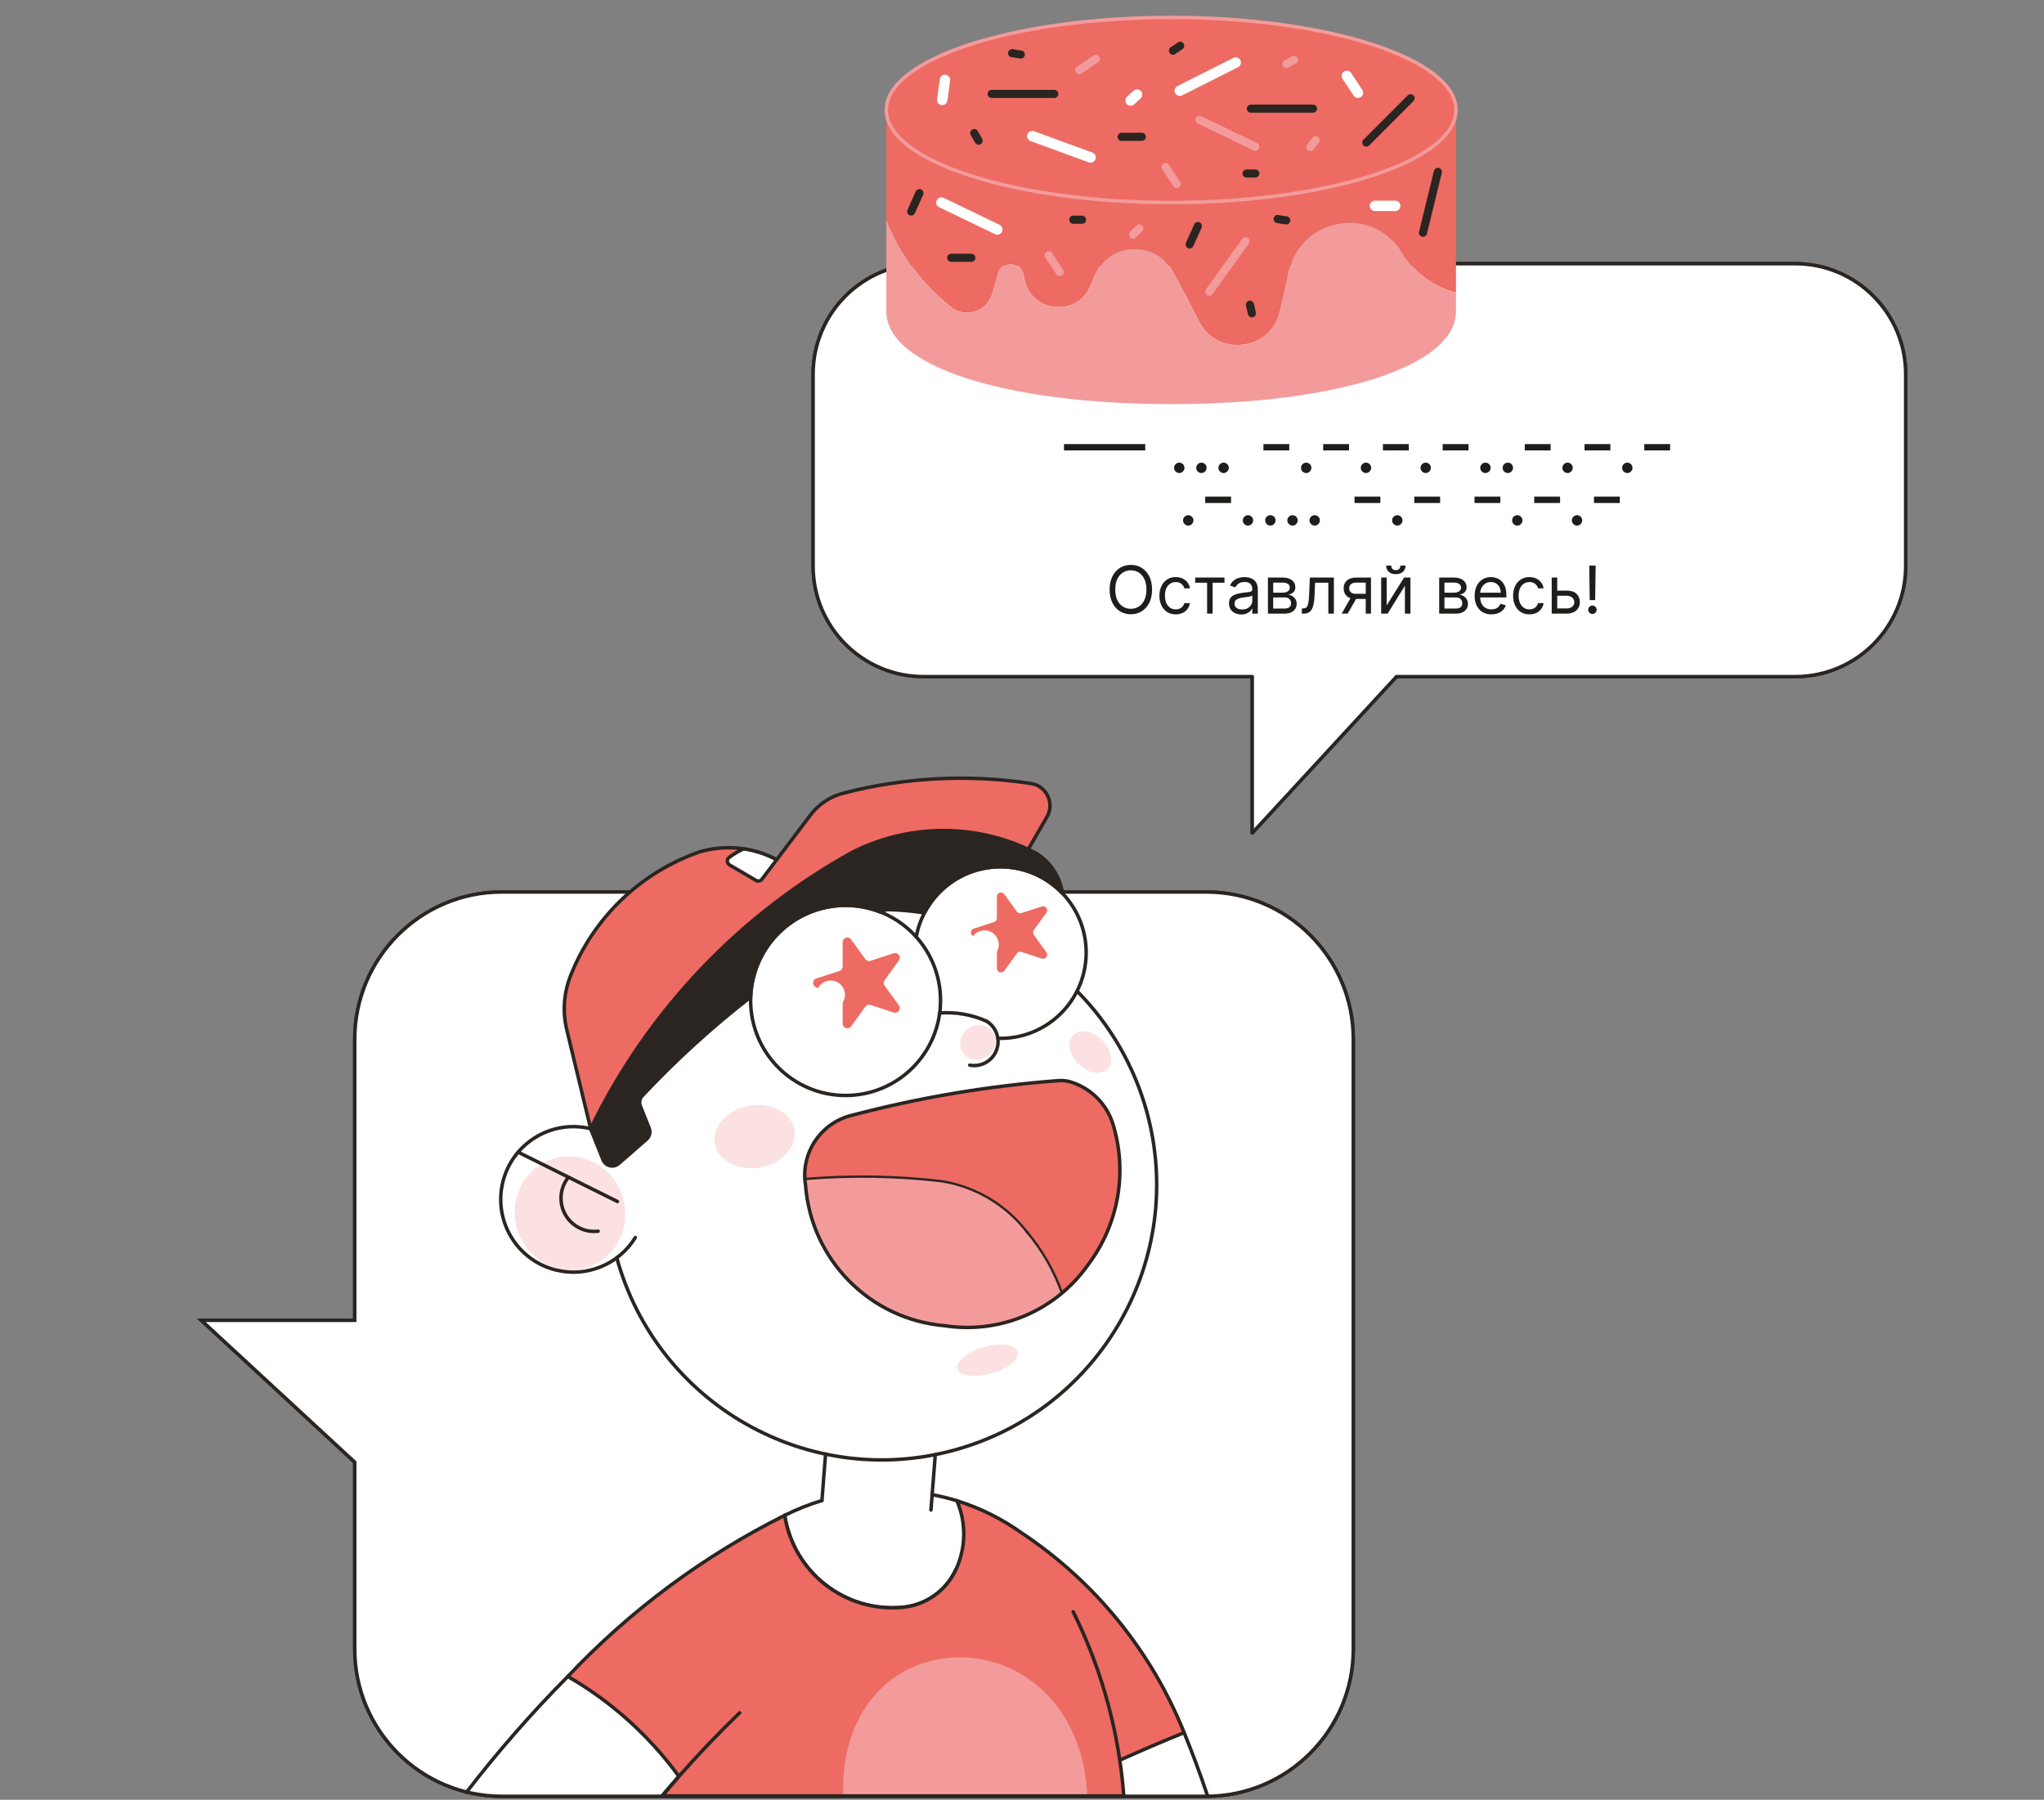 <svg width="352" height="310" viewBox="0 0 352 310" fill="none" xmlns="http://www.w3.org/2000/svg">
<rect x="0" y="0" width="352" height="310" fill="#808080" stroke="none"/>
<path d="M61.091 227.416V179.018C61.091 165.005 72.437 153.642 86.434 153.642H207.709C221.705 153.642 233.053 165.003 233.053 179.018V284.027C233.053 298.041 221.707 309.403 207.709 309.403H86.434C72.439 309.403 61.091 298.043 61.091 284.027V251.849L34.668 227.416H61.091Z" stroke="#2B2522" stroke-width="0.599" stroke-miterlimit="10"/>
<path d="M61.091 227.416V179.018C61.091 165.005 72.437 153.642 86.434 153.642H207.709C221.705 153.642 233.053 165.003 233.053 179.018V284.027C233.053 298.041 221.707 309.403 207.709 309.403H86.434C72.439 309.403 61.091 298.043 61.091 284.027V251.849L34.668 227.416H61.091Z" fill="white" stroke="#2B2522" stroke-width="0.599" stroke-miterlimit="10"/>
<g opacity="0.3">
<path d="M100.689 218.443C105.756 217.084 108.729 211.737 107.328 206.5C105.928 201.263 100.684 198.119 95.617 199.478C90.549 200.836 87.577 206.183 88.977 211.42C90.378 216.657 95.621 219.802 100.689 218.443Z" fill="#F39B9B"/>
</g>
<path d="M182.419 186.05C170.408 186.95 158.505 188.946 146.858 192.012C141.435 193.296 137.927 198.561 138.828 204.066C139.796 216.943 149.968 227.205 162.821 228.273C172.387 229.744 181.956 225.657 187.515 217.727C192.758 210.78 194.328 201.728 191.733 193.419C190.623 190.008 187.928 187.346 184.507 186.287C183.832 186.078 183.124 185.999 182.421 186.05H182.419Z" fill="#ED6B62"/>
<path d="M176.927 212.417C173.25 207.633 167.831 204.435 161.81 203.498C154.083 202.616 146.289 202.473 138.539 203.072C138.561 203.442 138.601 203.817 138.662 204.192C139.632 217.07 149.801 227.333 162.655 228.401C169.977 229.525 177.304 227.393 182.828 222.774C182.867 222.742 182.904 222.71 182.942 222.677C181.489 218.86 179.396 215.315 176.755 212.191" fill="#F39B9B"/>
<path d="M106.215 216.652C113.161 241.886 139.221 256.707 164.424 249.752C189.626 242.797 204.428 216.704 197.482 191.468C195.325 183.632 191.191 176.483 185.48 170.708" stroke="#2B2522" stroke-width="0.599" stroke-linecap="round" stroke-linejoin="round"/>
<path d="M101.714 194.417C94.998 192.778 88.226 196.9 86.589 203.624C84.953 210.349 89.069 217.129 95.785 218.768C101.062 220.056 106.567 217.788 109.412 213.154" stroke="#2B2522" stroke-width="0.599" stroke-linecap="round" stroke-linejoin="round"/>
<path d="M187.043 164.529C186.793 172.686 179.985 179.096 171.839 178.846C171.671 177.64 170.974 176.546 169.895 175.892C167.362 174.761 164.59 174.279 161.826 174.483C160.768 182.5 153.915 188.688 145.618 188.688C136.588 188.688 129.266 181.357 129.266 172.315C129.266 163.274 136.588 155.944 145.618 155.944C150.446 155.944 154.785 158.039 157.781 161.372C159.112 154.204 165.467 149.08 172.744 149.303C180.892 149.555 187.294 156.37 187.043 164.529Z" fill="white"/>
<path d="M182.892 222.727C181.513 218.864 179.457 215.281 176.816 212.146" stroke="#2B2522" stroke-width="0.399" stroke-linecap="round" stroke-linejoin="round"/>
<path d="M145.618 188.691C154.649 188.691 161.97 181.36 161.97 172.317C161.97 163.275 154.649 155.944 145.618 155.944C136.587 155.944 129.266 163.275 129.266 172.317C129.266 181.36 136.587 188.691 145.618 188.691Z" stroke="#2B2522" stroke-width="0.599" stroke-linecap="round" stroke-linejoin="round"/>
<path d="M169.897 175.891C167.363 174.763 164.592 174.278 161.828 174.483" stroke="#2B2522" stroke-width="0.599" stroke-linecap="round" stroke-linejoin="round"/>
<path d="M167.004 183.471C169.24 183.889 171.391 182.414 171.808 180.174C172.122 178.486 171.361 176.781 169.894 175.891" stroke="#2B2522" stroke-width="0.599" stroke-linecap="round" stroke-linejoin="round"/>
<path d="M135.133 261.016C136.655 270.841 145.554 277.781 155.442 276.853" stroke="#2B2522" stroke-width="0.599" stroke-linecap="round" stroke-linejoin="round"/>
<path d="M171.839 178.845C179.987 179.095 186.793 172.687 187.043 164.528C187.292 156.37 180.893 149.555 172.744 149.305C165.467 149.081 159.112 154.206 157.781 161.374" stroke="#2B2522" stroke-width="0.599" stroke-linecap="round" stroke-linejoin="round"/>
<path d="M106.335 206.959L89.231 198.458" stroke="#2B2522" stroke-width="0.599" stroke-linecap="round" stroke-linejoin="round"/>
<path d="M97.901 202.766C95.903 205.212 96.263 208.817 98.703 210.817C99.905 211.803 101.458 212.255 103.002 212.07" stroke="#2B2522" stroke-width="0.599" stroke-linecap="round" stroke-linejoin="round"/>
<path d="M161.068 250.549L160.32 260.088" stroke="#2B2522" stroke-width="0.599" stroke-linecap="round" stroke-linejoin="round"/>
<path d="M142.172 250.453L141.547 258.459" stroke="#2B2522" stroke-width="0.599" stroke-linecap="round" stroke-linejoin="round"/>
<path d="M155.441 276.852C159.398 276.482 162.867 274.051 164.568 270.455" stroke="#2B2522" stroke-width="0.599" stroke-linecap="round" stroke-linejoin="round"/>
<path d="M97.783 288.763C91.551 295.05 85.717 301.719 80.312 308.732" stroke="#2B2522" stroke-width="0.599" stroke-linecap="round" stroke-linejoin="round"/>
<path d="M149.922 165.502C149.591 165.609 149.229 165.491 149.025 165.209L146.567 161.819C146.307 161.46 145.806 161.38 145.447 161.641C145.238 161.791 145.116 162.033 145.116 162.291V166.479C145.116 166.828 144.892 167.136 144.561 167.244L140.582 168.538C140.161 168.675 139.931 169.128 140.066 169.55C140.146 169.795 140.337 169.987 140.582 170.066L144.561 171.361C144.892 171.468 145.116 171.776 145.116 172.125V176.313C145.116 176.757 145.475 177.116 145.918 177.116C146.174 177.116 146.417 176.993 146.567 176.785L149.025 173.395C149.229 173.113 149.591 172.997 149.922 173.102L153.9 174.397C154.322 174.534 154.773 174.302 154.911 173.88C154.991 173.634 154.948 173.367 154.797 173.158L152.339 169.769C152.135 169.487 152.135 169.106 152.339 168.824L154.797 165.435C155.057 165.075 154.978 164.573 154.619 164.313C154.41 164.162 154.143 164.119 153.898 164.199L149.92 165.493L149.922 165.502Z" fill="#ED6B62"/>
<path d="M175.905 157.276C175.614 157.371 175.296 157.268 175.115 157.02L172.952 154.038C172.722 153.721 172.281 153.653 171.967 153.881C171.784 154.014 171.677 154.225 171.677 154.454V158.138C171.677 158.444 171.479 158.715 171.189 158.81L167.688 159.949C167.318 160.069 167.113 160.468 167.234 160.84C167.303 161.055 167.473 161.223 167.688 161.294L171.189 162.433C171.479 162.528 171.677 162.799 171.677 163.105V166.789C171.677 167.179 171.993 167.496 172.382 167.496C172.608 167.496 172.821 167.388 172.954 167.205L175.118 164.223C175.298 163.975 175.616 163.872 175.907 163.967L179.408 165.106C179.778 165.226 180.178 165.024 180.298 164.651C180.367 164.436 180.33 164.201 180.197 164.018L178.034 161.036C177.853 160.788 177.853 160.452 178.034 160.205L180.197 157.223C180.427 156.906 180.356 156.465 180.04 156.236C179.857 156.103 179.623 156.066 179.408 156.135L175.907 157.274L175.905 157.276Z" fill="#ED6B62"/>
<g opacity="0.3">
<path d="M130.867 201.104C134.651 200.454 137.31 197.546 136.807 194.609C136.304 191.672 132.829 189.817 129.046 190.467C125.262 191.116 122.603 194.024 123.106 196.961C123.609 199.899 127.084 201.753 130.867 201.104Z" fill="#F39B9B"/>
</g>
<g opacity="0.3">
<path d="M170.259 181.756C171.568 180.636 171.787 178.741 170.748 177.523C169.709 176.305 167.806 176.225 166.496 177.345C165.187 178.465 164.967 180.36 166.006 181.578C167.045 182.796 168.949 182.876 170.259 181.756Z" fill="#F39B9B"/>
</g>
<g opacity="0.3">
<path d="M190.695 184.165C191.831 183.037 191.445 180.802 189.832 179.173C188.219 177.544 185.99 177.137 184.854 178.265C183.718 179.393 184.104 181.628 185.717 183.257C187.33 184.886 189.559 185.292 190.695 184.165Z" fill="#F39B9B"/>
</g>
<g opacity="0.3">
<path d="M170.729 236.566C173.591 235.748 175.621 234.07 175.265 232.817C174.908 231.565 172.298 231.213 169.436 232.031C166.574 232.849 164.543 234.527 164.9 235.779C165.257 237.032 167.867 237.384 170.729 236.566Z" fill="#F39B9B"/>
</g>
<path d="M143.059 173.695C144.356 173.695 145.408 172.642 145.408 171.343C145.408 170.045 144.356 168.992 143.059 168.992C141.762 168.992 140.711 170.045 140.711 171.343C140.711 172.642 141.762 173.695 143.059 173.695Z" fill="white" stroke="white" stroke-width="0.2" stroke-miterlimit="10"/>
<path d="M169.548 165.057C170.844 165.057 171.896 164.004 171.896 162.705C171.896 161.407 170.844 160.354 169.548 160.354C168.251 160.354 167.199 161.407 167.199 162.705C167.199 164.004 168.251 165.057 169.548 165.057Z" fill="white" stroke="white" stroke-width="0.2" stroke-miterlimit="10"/>
<path d="M135.135 261.016C136.658 270.841 145.557 277.781 155.444 276.853C159.401 276.482 162.87 274.051 164.571 270.455C166.356 266.685 166.436 262.329 164.79 258.494C168.782 259.741 172.552 261.616 175.954 264.047C188.538 272.417 198.291 284.411 203.923 298.445C200.198 299.953 196.506 301.533 192.841 303.183C193.145 305.226 193.375 307.28 193.53 309.341H114.024C114.974 308.208 115.938 307.086 116.914 305.975C111.809 298.96 105.291 293.097 97.781 288.762C108.512 277.395 121.155 268.003 135.133 261.013L135.135 261.016Z" fill="#ED6B62" stroke="#2B2522" stroke-width="0.599" stroke-linecap="round" stroke-linejoin="round"/>
<path d="M127.381 295.017C123.781 298.492 120.323 302.11 117.016 305.865" stroke="#2B2522" stroke-width="0.599" stroke-linecap="round" stroke-linejoin="round"/>
<path d="M187.238 309.014C186.539 295.323 177.466 285.599 165.264 285.459C153.063 285.599 144.783 295.323 145.211 309.014H187.238Z" fill="#F39B9B"/>
<path d="M240.492 116.544L215.651 143.479V116.544H159.057C148.548 116.544 140.027 108.013 140.027 97.49V64.474C140.027 53.951 148.548 45.42 159.057 45.42H309.15C319.66 45.42 328.18 53.951 328.18 64.474V97.49C328.18 108.013 319.66 116.544 309.15 116.544H240.494H240.492Z" stroke="#2B2522" stroke-width="0.599" stroke-linecap="round" stroke-linejoin="round"/>
<path d="M240.492 116.544L215.651 143.479V116.544H159.057C148.548 116.544 140.027 108.013 140.027 97.49V64.474C140.027 53.951 148.548 45.42 159.057 45.42H309.15C319.66 45.42 328.18 53.951 328.18 64.474V97.49C328.18 108.013 319.66 116.544 309.15 116.544H240.494H240.492Z" fill="white" stroke="#2B2522" stroke-width="0.599" stroke-linecap="round" stroke-linejoin="round"/>
<path d="M182.313 186.13C170.303 187.03 158.4 189.026 146.753 192.092C141.329 193.376 137.822 198.64 138.723 204.146C139.691 217.023 149.862 227.285 162.716 228.353C172.281 229.824 181.851 225.737 187.41 217.806C192.653 210.86 194.223 201.808 191.627 193.498C190.517 190.088 187.823 187.426 184.401 186.367C183.726 186.158 183.019 186.078 182.315 186.13H182.313Z" stroke="#2B2522" stroke-width="0.599" stroke-linecap="round" stroke-linejoin="round"/>
<path d="M176.986 212.372C173.373 207.587 168.048 204.39 162.132 203.453C154.322 202.544 146.438 202.417 138.602 203.078" stroke="#2B2522" stroke-width="0.399" stroke-linecap="round" stroke-linejoin="round"/>
<path d="M129.276 171.736C122.622 176.906 116.384 182.589 110.616 188.732C110.167 189.21 110.035 189.907 110.278 190.517L111.799 194.332C112.066 195 111.881 195.764 111.339 196.236L106.528 200.428C106.384 200.553 106.221 200.652 106.044 200.723C105.178 201.07 104.195 200.648 103.849 199.78L101.711 194.418C111.457 174.288 127.179 157.665 146.723 146.827C156.738 141.733 168.595 141.806 178.546 147.023C180.952 148.561 182.571 151.069 182.982 153.897C177.365 147.982 168.023 147.745 162.116 153.369C160.938 154.491 159.953 155.8 159.2 157.243C157.142 156.918 155.067 156.73 152.985 156.681C152.693 156.674 152.404 156.743 152.149 156.881C151.998 156.961 151.847 157.042 151.697 157.124C143.314 153.759 133.796 157.835 130.435 166.228C129.732 167.985 129.338 169.85 129.272 171.741L129.276 171.736Z" fill="#2B2522" stroke="#2B2522" stroke-width="0.599" stroke-linecap="round" stroke-linejoin="round"/>
<path d="M133.748 148.085C129.69 145.925 124.95 145.434 120.535 146.713C110.344 150.231 102.2 158.041 98.249 168.086C97.086 171.043 96.862 174.285 97.606 177.375L101.716 194.416C111.462 174.285 127.184 157.662 146.728 146.825C156.227 141.993 167.416 141.797 177.08 146.293L180.299 140.701C181.364 138.854 180.729 136.489 178.884 135.426C178.469 135.187 178.011 135.025 177.536 134.954C166.749 133.316 155.743 133.886 145.184 136.634C142.943 137.217 140.965 138.539 139.567 140.389L133.748 148.089V148.085Z" fill="#ED6B62" stroke="#2B2522" stroke-width="0.599" stroke-linecap="round" stroke-linejoin="round"/>
<path d="M128.082 146.213C127.186 146.605 126.341 147.104 125.562 147.696C125.222 147.955 125.158 148.439 125.416 148.78C125.476 148.859 125.553 148.928 125.639 148.978L130.199 151.652C130.536 151.85 130.968 151.764 131.205 151.452L133.751 148.084C131.981 147.143 130.067 146.51 128.085 146.213H128.082Z" fill="white" stroke="#2B2522" stroke-width="0.599" stroke-linecap="round" stroke-linejoin="round"/>
<path d="M192.819 303.058C191.492 294.212 188.791 285.627 184.812 277.617" stroke="#2B2522" stroke-width="0.599" stroke-linecap="round" stroke-linejoin="round"/>
<path d="M116.914 305.978C115.937 307.089 114.974 308.208 114.023 309.343" stroke="#2B2522" stroke-width="0.599" stroke-linecap="round" stroke-linejoin="round"/>
<path d="M164.788 258.494C163.388 258.068 161.964 257.717 160.523 257.446" stroke="#2B2522" stroke-width="0.599" stroke-linecap="round" stroke-linejoin="round"/>
<path d="M141.546 258.46C139.339 259.125 137.193 259.98 135.133 261.016" stroke="#2B2522" stroke-width="0.599" stroke-linecap="round" stroke-linejoin="round"/>
<path d="M207.954 309.328C206.733 305.656 205.386 302.028 203.922 298.447" stroke="#2B2522" stroke-width="0.599" stroke-linecap="round" stroke-linejoin="round"/>
<path d="M176.245 47.215C176.025 46.177 175.219 45.49 174.163 45.441C173.107 45.391 172.236 45.996 171.918 47.006C171.55 48.173 171.208 49.347 170.892 50.529C170.494 52.019 169.436 53.139 167.974 53.625C166.512 54.11 164.996 53.843 163.787 52.887C158.779 48.925 154.974 43.791 152.637 37.844C152.637 31.466 152.637 25.09 152.637 18.713C152.637 28.051 172.955 34.653 201.687 34.653C230.42 34.653 250.738 28.051 250.738 18.713V50.413C246.699 49.325 243.366 46.795 241.23 43.197C241.022 42.848 240.787 42.517 240.525 42.205C237.77 38.923 233.682 37.648 229.553 38.781C225.424 39.913 222.556 43.096 221.855 47.325C221.396 49.467 220.908 51.603 220.386 53.733C219.616 56.881 217.184 59.019 213.966 59.381C210.749 59.743 207.906 58.194 206.457 55.296C205.012 52.402 203.496 49.543 201.913 46.722C200.5 44.203 197.98 42.794 195.096 42.913C192.212 43.031 189.817 44.642 188.614 47.271C188.339 47.872 188.081 48.481 187.84 49.095C186.84 51.647 184.518 53.098 181.789 52.872C179.06 52.646 177.006 50.835 176.436 48.154" fill="#ED6B62"/>
<path d="M201.687 34.886C228.777 34.886 250.738 27.75 250.738 18.946C250.738 10.142 228.777 3.005 201.687 3.005C174.597 3.005 152.637 10.142 152.637 18.946C152.637 27.75 174.597 34.886 201.687 34.886Z" fill="#ED6B62" stroke="#F39B9B" stroke-width="0.599" stroke-miterlimit="10"/>
<path d="M163.787 52.887C158.779 48.925 154.974 43.792 152.637 37.844C152.637 43.12 152.637 48.395 152.637 53.671C152.637 63.009 172.955 69.611 201.687 69.611C230.42 69.611 250.738 63.009 250.738 53.671V50.413C246.699 49.326 243.366 46.795 241.23 43.197C241.022 42.849 240.787 42.517 240.525 42.205C237.77 38.923 233.682 37.648 229.553 38.781C225.424 39.914 222.556 43.096 221.855 47.325C221.396 49.468 220.908 51.604 220.386 53.733C219.616 56.881 217.184 59.02 213.966 59.381C210.749 59.743 207.906 58.195 206.457 55.297C205.012 52.403 203.496 49.543 201.913 46.722C200.5 44.203 197.98 42.795 195.096 42.913C192.212 43.032 189.817 44.642 188.614 47.271C188.339 47.872 188.081 48.481 187.84 49.095C186.84 51.647 184.518 53.098 181.789 52.872C179.06 52.646 177.006 50.835 176.436 48.154C176.37 47.842 176.305 47.53 176.238 47.218C176.019 46.18 175.213 45.493 174.157 45.443C173.101 45.394 172.23 45.999 171.912 47.009C171.544 48.176 171.202 49.349 170.886 50.531C170.488 52.021 169.43 53.141 167.968 53.628C166.505 54.112 164.989 53.845 163.781 52.889L163.787 52.887Z" fill="#F39B9B"/>
<path d="M170.773 16.178H181.554" stroke="#2B2522" stroke-width="1.398" stroke-linecap="round" stroke-linejoin="round"/>
<path d="M235.293 24.557L242.916 16.924" stroke="#2B2522" stroke-width="1.398" stroke-linecap="round" stroke-linejoin="round"/>
<path d="M245.055 40.093L247.616 29.607" stroke="#2B2522" stroke-width="1.398" stroke-linecap="round" stroke-linejoin="round"/>
<path d="M203.172 15.626L212.802 10.777" stroke="white" stroke-width="1.797" stroke-linecap="round" stroke-linejoin="round"/>
<path d="M215.422 18.713H226.108" stroke="#2B2522" stroke-width="1.398" stroke-linecap="round" stroke-linejoin="round"/>
<path d="M206.555 20.636L216.18 25.282" stroke="#F39B9B" stroke-width="1.398" stroke-linecap="round" stroke-linejoin="round"/>
<path d="M162.121 34.886L171.747 39.53" stroke="white" stroke-width="1.797" stroke-linecap="round" stroke-linejoin="round"/>
<path d="M214.482 41.554L208.25 50.245" stroke="#F39B9B" stroke-width="1.398" stroke-linecap="round" stroke-linejoin="round"/>
<path d="M177.766 23.446L187.802 27.119" stroke="white" stroke-width="1.797" stroke-linecap="round" stroke-linejoin="round"/>
<path d="M193.164 23.569H196.633" stroke="#2B2522" stroke-width="1.398" stroke-linecap="round" stroke-linejoin="round"/>
<path d="M236.793 35.457H240.26" stroke="white" stroke-width="1.797" stroke-linecap="round" stroke-linejoin="round"/>
<path d="M163.809 44.403H167.277" stroke="#2B2522" stroke-width="1.398" stroke-linecap="round" stroke-linejoin="round"/>
<path d="M231.941 13.078L233.855 15.974" stroke="white" stroke-width="1.797" stroke-linecap="round" stroke-linejoin="round"/>
<path d="M200.73 28.775L202.644 31.671" stroke="#F39B9B" stroke-width="1.398" stroke-linecap="round" stroke-linejoin="round"/>
<path d="M206.29 38.937L204.871 42.104" stroke="#2B2522" stroke-width="1.398" stroke-linecap="round" stroke-linejoin="round"/>
<path d="M158.337 33.267L156.918 36.435" stroke="#2B2522" stroke-width="1.398" stroke-linecap="round" stroke-linejoin="round"/>
<path d="M180.594 43.973L182.508 46.869" stroke="#F39B9B" stroke-width="1.398" stroke-linecap="round" stroke-linejoin="round"/>
<path d="M162.734 13.776L162.258 17.214" stroke="white" stroke-width="1.797" stroke-linecap="round" stroke-linejoin="round"/>
<path d="M185.844 12.088L188.712 10.135" stroke="#F39B9B" stroke-width="1.398" stroke-linecap="round" stroke-linejoin="round"/>
<path d="M214.668 29.884H216.18" stroke="#2B2522" stroke-width="1.398" stroke-linecap="round" stroke-linejoin="round"/>
<path d="M195.121 40.433L196.19 39.363" stroke="#F39B9B" stroke-width="1.398" stroke-linecap="round" stroke-linejoin="round"/>
<path d="M215.258 52.483L215.59 53.96" stroke="#2B2522" stroke-width="1.398" stroke-linecap="round" stroke-linejoin="round"/>
<path d="M184.832 37.845H186.344" stroke="#2B2522" stroke-width="1.398" stroke-linecap="round" stroke-linejoin="round"/>
<path d="M225.645 25.315L226.569 24.12" stroke="#F39B9B" stroke-width="1.398" stroke-linecap="round" stroke-linejoin="round"/>
<path d="M194.707 17.317L195.815 16.29" stroke="white" stroke-width="1.797" stroke-linecap="round" stroke-linejoin="round"/>
<path d="M174.293 9.161L175.788 9.396" stroke="#2B2522" stroke-width="1.398" stroke-linecap="round" stroke-linejoin="round"/>
<path d="M220.02 37.726L221.512 37.961" stroke="#2B2522" stroke-width="1.398" stroke-linecap="round" stroke-linejoin="round"/>
<path d="M201.992 8.733L203.242 7.883" stroke="#2B2522" stroke-width="1.398" stroke-linecap="round" stroke-linejoin="round"/>
<path d="M221.535 11.032L222.858 10.303" stroke="#F39B9B" stroke-width="1.398" stroke-linecap="round" stroke-linejoin="round"/>
<path d="M167.773 22.914L168.529 24.223" stroke="#2B2522" stroke-width="1.398" stroke-linecap="round" stroke-linejoin="round"/>
<path d="M197.222 76.489V77.582H183.23V76.489H197.222ZM203.085 81.478C202.84 81.478 202.63 81.39 202.454 81.214C202.278 81.039 202.191 80.829 202.191 80.583C202.191 80.338 202.278 80.128 202.454 79.952C202.63 79.777 202.84 79.689 203.085 79.689C203.33 79.689 203.541 79.777 203.716 79.952C203.892 80.128 203.979 80.338 203.979 80.583C203.979 80.746 203.938 80.895 203.855 81.031C203.776 81.166 203.668 81.276 203.532 81.358C203.4 81.438 203.251 81.478 203.085 81.478ZM206.901 81.478C206.656 81.478 206.445 81.39 206.27 81.214C206.094 81.039 206.007 80.829 206.007 80.583C206.007 80.338 206.094 80.128 206.27 79.952C206.445 79.777 206.656 79.689 206.901 79.689C207.146 79.689 207.356 79.777 207.532 79.952C207.708 80.128 207.795 80.338 207.795 80.583C207.795 80.746 207.754 80.895 207.671 81.031C207.592 81.166 207.484 81.276 207.348 81.358C207.216 81.438 207.067 81.478 206.901 81.478ZM210.717 81.478C210.472 81.478 210.261 81.39 210.086 81.214C209.91 81.039 209.822 80.829 209.822 80.583C209.822 80.338 209.91 80.128 210.086 79.952C210.261 79.777 210.472 79.689 210.717 79.689C210.962 79.689 211.172 79.777 211.348 79.952C211.523 80.128 211.611 80.338 211.611 80.583C211.611 80.746 211.57 80.895 211.487 81.031C211.407 81.166 211.3 81.276 211.164 81.358C211.032 81.438 210.882 81.478 210.717 81.478ZM222.029 76.489V77.582H217.577V76.489H222.029ZM224.947 81.478C224.702 81.478 224.492 81.39 224.316 81.214C224.14 81.039 224.053 80.829 224.053 80.583C224.053 80.338 224.14 80.128 224.316 79.952C224.492 79.777 224.702 79.689 224.947 79.689C225.192 79.689 225.402 79.777 225.578 79.952C225.754 80.128 225.841 80.338 225.841 80.583C225.841 80.746 225.8 80.895 225.717 81.031C225.638 81.166 225.53 81.276 225.394 81.358C225.262 81.438 225.113 81.478 224.947 81.478ZM232.318 76.489V77.582H227.866V76.489H232.318ZM235.236 81.478C234.991 81.478 234.78 81.39 234.605 81.214C234.429 81.039 234.341 80.829 234.341 80.583C234.341 80.338 234.429 80.128 234.605 79.952C234.78 79.777 234.991 79.689 235.236 79.689C235.481 79.689 235.691 79.777 235.867 79.952C236.042 80.128 236.13 80.338 236.13 80.583C236.13 80.746 236.089 80.895 236.006 81.031C235.926 81.166 235.819 81.276 235.683 81.358C235.55 81.438 235.401 81.478 235.236 81.478ZM242.607 76.489V77.582H238.155V76.489H242.607ZM245.524 81.478C245.279 81.478 245.069 81.39 244.893 81.214C244.718 81.039 244.63 80.829 244.63 80.583C244.63 80.338 244.718 80.128 244.893 79.952C245.069 79.777 245.279 79.689 245.524 79.689C245.77 79.689 245.98 79.777 246.155 79.952C246.331 80.128 246.419 80.338 246.419 80.583C246.419 80.746 246.377 80.895 246.295 81.031C246.215 81.166 246.107 81.276 245.972 81.358C245.839 81.438 245.69 81.478 245.524 81.478ZM252.895 76.489V77.582H248.444V76.489H252.895ZM255.813 81.478C255.568 81.478 255.358 81.39 255.182 81.214C255.007 81.039 254.919 80.829 254.919 80.583C254.919 80.338 255.007 80.128 255.182 79.952C255.358 79.777 255.568 79.689 255.813 79.689C256.058 79.689 256.269 79.777 256.444 79.952C256.62 80.128 256.708 80.338 256.708 80.583C256.708 80.746 256.666 80.895 256.583 81.031C256.504 81.166 256.396 81.276 256.26 81.358C256.128 81.438 255.979 81.478 255.813 81.478ZM259.666 81.478C259.421 81.478 259.211 81.39 259.035 81.214C258.86 81.039 258.772 80.829 258.772 80.583C258.772 80.338 258.86 80.128 259.035 79.952C259.211 79.777 259.421 79.689 259.666 79.689C259.912 79.689 260.122 79.777 260.297 79.952C260.473 80.128 260.561 80.338 260.561 80.583C260.561 80.746 260.519 80.895 260.437 81.031C260.357 81.166 260.249 81.276 260.114 81.358C259.981 81.438 259.832 81.478 259.666 81.478ZM267.037 76.489V77.582H262.585V76.489H267.037ZM269.955 81.478C269.71 81.478 269.5 81.39 269.324 81.214C269.149 81.039 269.061 80.829 269.061 80.583C269.061 80.338 269.149 80.128 269.324 79.952C269.5 79.777 269.71 79.689 269.955 79.689C270.2 79.689 270.411 79.777 270.586 79.952C270.762 80.128 270.85 80.338 270.85 80.583C270.85 80.746 270.808 80.895 270.725 81.031C270.646 81.166 270.538 81.276 270.402 81.358C270.27 81.438 270.121 81.478 269.955 81.478ZM277.326 76.489V77.582H272.874V76.489H277.326ZM280.244 81.478C279.999 81.478 279.788 81.39 279.613 81.214C279.437 81.039 279.35 80.829 279.35 80.583C279.35 80.338 279.437 80.128 279.613 79.952C279.788 79.777 279.999 79.689 280.244 79.689C280.489 79.689 280.699 79.777 280.875 79.952C281.05 80.128 281.138 80.338 281.138 80.583C281.138 80.746 281.097 80.895 281.014 81.031C280.935 81.166 280.827 81.276 280.691 81.358C280.559 81.438 280.41 81.478 280.244 81.478ZM287.615 76.489V77.582H283.163V76.489H287.615Z" fill="#1D1D1B"/>
<path d="M204.631 90.53C204.386 90.53 204.175 90.442 204 90.267C203.824 90.091 203.737 89.881 203.737 89.636C203.737 89.391 203.824 89.18 204 89.005C204.175 88.829 204.386 88.741 204.631 88.741C204.876 88.741 205.086 88.829 205.262 89.005C205.438 89.18 205.525 89.391 205.525 89.636C205.525 89.798 205.484 89.947 205.401 90.083C205.322 90.219 205.214 90.328 205.078 90.411C204.946 90.49 204.797 90.53 204.631 90.53ZM212.002 85.541V86.635H207.55V85.541H212.002ZM214.92 90.53C214.675 90.53 214.464 90.442 214.289 90.267C214.113 90.091 214.025 89.881 214.025 89.636C214.025 89.391 214.113 89.18 214.289 89.005C214.464 88.829 214.675 88.741 214.92 88.741C215.165 88.741 215.375 88.829 215.551 89.005C215.726 89.18 215.814 89.391 215.814 89.636C215.814 89.798 215.773 89.947 215.69 90.083C215.61 90.219 215.503 90.328 215.367 90.411C215.234 90.49 215.085 90.53 214.92 90.53ZM218.773 90.53C218.528 90.53 218.317 90.442 218.142 90.267C217.966 90.091 217.879 89.881 217.879 89.636C217.879 89.391 217.966 89.18 218.142 89.005C218.317 88.829 218.528 88.741 218.773 88.741C219.018 88.741 219.228 88.829 219.404 89.005C219.579 89.18 219.667 89.391 219.667 89.636C219.667 89.798 219.626 89.947 219.543 90.083C219.464 90.219 219.356 90.328 219.22 90.411C219.088 90.49 218.938 90.53 218.773 90.53ZM222.589 90.53C222.344 90.53 222.133 90.442 221.958 90.267C221.782 90.091 221.694 89.881 221.694 89.636C221.694 89.391 221.782 89.18 221.958 89.005C222.133 88.829 222.344 88.741 222.589 88.741C222.834 88.741 223.044 88.829 223.22 89.005C223.395 89.18 223.483 89.391 223.483 89.636C223.483 89.798 223.442 89.947 223.359 90.083C223.279 90.219 223.172 90.328 223.036 90.411C222.903 90.49 222.754 90.53 222.589 90.53ZM226.405 90.53C226.16 90.53 225.949 90.442 225.774 90.267C225.598 90.091 225.51 89.881 225.51 89.636C225.51 89.391 225.598 89.18 225.774 89.005C225.949 88.829 226.16 88.741 226.405 88.741C226.65 88.741 226.86 88.829 227.036 89.005C227.211 89.18 227.299 89.391 227.299 89.636C227.299 89.798 227.258 89.947 227.175 90.083C227.095 90.219 226.988 90.328 226.852 90.411C226.719 90.49 226.57 90.53 226.405 90.53ZM237.717 85.541V86.635H233.265V85.541H237.717ZM240.635 90.53C240.39 90.53 240.179 90.442 240.004 90.267C239.828 90.091 239.74 89.881 239.74 89.636C239.74 89.391 239.828 89.18 240.004 89.005C240.179 88.829 240.39 88.741 240.635 88.741C240.88 88.741 241.09 88.829 241.266 89.005C241.441 89.18 241.529 89.391 241.529 89.636C241.529 89.798 241.488 89.947 241.405 90.083C241.325 90.219 241.218 90.328 241.082 90.411C240.949 90.49 240.8 90.53 240.635 90.53ZM248.006 85.541V86.635H243.554V85.541H248.006ZM258.376 85.541V86.635H253.925V85.541H258.376ZM261.294 90.53C261.049 90.53 260.839 90.442 260.663 90.267C260.488 90.091 260.4 89.881 260.4 89.636C260.4 89.391 260.488 89.18 260.663 89.005C260.839 88.829 261.049 88.741 261.294 88.741C261.539 88.741 261.75 88.829 261.925 89.005C262.101 89.18 262.189 89.391 262.189 89.636C262.189 89.798 262.147 89.947 262.064 90.083C261.985 90.219 261.877 90.328 261.741 90.411C261.609 90.49 261.46 90.53 261.294 90.53ZM268.665 85.541V86.635H264.213V85.541H268.665ZM271.583 90.53C271.338 90.53 271.128 90.442 270.952 90.267C270.776 90.091 270.689 89.881 270.689 89.636C270.689 89.391 270.776 89.18 270.952 89.005C271.128 88.829 271.338 88.741 271.583 88.741C271.828 88.741 272.038 88.829 272.214 89.005C272.39 89.18 272.477 89.391 272.477 89.636C272.477 89.798 272.436 89.947 272.353 90.083C272.274 90.219 272.166 90.328 272.03 90.411C271.898 90.49 271.749 90.53 271.583 90.53ZM278.954 85.541V86.635H274.502V85.541H278.954Z" fill="#1D1D1B"/>
<path d="M198.398 101.551C198.398 102.424 198.24 103.179 197.925 103.815C197.61 104.451 197.177 104.941 196.627 105.286C196.078 105.631 195.45 105.804 194.744 105.804C194.038 105.804 193.41 105.631 192.86 105.286C192.31 104.941 191.878 104.451 191.562 103.815C191.247 103.179 191.089 102.424 191.089 101.551C191.089 100.678 191.247 99.923 191.562 99.287C191.878 98.651 192.31 98.161 192.86 97.816C193.41 97.471 194.038 97.298 194.744 97.298C195.45 97.298 196.078 97.471 196.627 97.816C197.177 98.161 197.61 98.651 197.925 99.287C198.24 99.923 198.398 100.678 198.398 101.551ZM197.428 101.551C197.428 100.834 197.308 100.229 197.068 99.736C196.831 99.243 196.509 98.87 196.102 98.616C195.698 98.363 195.245 98.236 194.744 98.236C194.242 98.236 193.788 98.363 193.381 98.616C192.977 98.87 192.655 99.243 192.415 99.736C192.178 100.229 192.059 100.834 192.059 101.551C192.059 102.268 192.178 102.873 192.415 103.366C192.655 103.859 192.977 104.232 193.381 104.486C193.788 104.739 194.242 104.866 194.744 104.866C195.245 104.866 195.698 104.739 196.102 104.486C196.509 104.232 196.831 103.859 197.068 103.366C197.308 102.873 197.428 102.268 197.428 101.551ZM202.477 105.82C201.895 105.82 201.393 105.682 200.973 105.407C200.553 105.133 200.229 104.754 200.003 104.272C199.776 103.789 199.663 103.238 199.663 102.618C199.663 101.988 199.779 101.431 200.011 100.949C200.245 100.464 200.571 100.085 200.989 99.813C201.41 99.538 201.9 99.4 202.461 99.4C202.897 99.4 203.291 99.481 203.641 99.643C203.991 99.805 204.278 100.031 204.502 100.322C204.726 100.613 204.864 100.953 204.918 101.341H203.964C203.892 101.058 203.73 100.807 203.479 100.589C203.231 100.368 202.897 100.257 202.477 100.257C202.105 100.257 201.779 100.354 201.498 100.548C201.221 100.74 201.004 101.011 200.848 101.361C200.694 101.709 200.617 102.117 200.617 102.586C200.617 103.066 200.693 103.483 200.844 103.839C200.997 104.195 201.213 104.471 201.49 104.668C201.771 104.864 202.099 104.963 202.477 104.963C202.725 104.963 202.95 104.92 203.152 104.833C203.354 104.747 203.525 104.623 203.665 104.462C203.805 104.3 203.905 104.106 203.964 103.879H204.918C204.864 104.246 204.731 104.576 204.518 104.87C204.308 105.161 204.029 105.393 203.681 105.565C203.336 105.735 202.935 105.82 202.477 105.82ZM205.824 100.371V99.481H210.869V100.371H208.831V105.69H207.877V100.371H205.824ZM213.765 105.836C213.372 105.836 213.015 105.762 212.694 105.614C212.373 105.463 212.119 105.246 211.93 104.963C211.741 104.677 211.647 104.332 211.647 103.928C211.647 103.572 211.717 103.284 211.857 103.063C211.997 102.839 212.185 102.664 212.419 102.537C212.654 102.411 212.912 102.316 213.195 102.254C213.481 102.19 213.768 102.139 214.056 102.101C214.434 102.052 214.739 102.016 214.974 101.992C215.211 101.965 215.383 101.92 215.491 101.858C215.602 101.796 215.657 101.688 215.657 101.535V101.502C215.657 101.104 215.548 100.794 215.33 100.573C215.114 100.352 214.787 100.241 214.347 100.241C213.892 100.241 213.535 100.341 213.276 100.54C213.017 100.74 212.835 100.953 212.73 101.179L211.825 100.856C211.987 100.478 212.202 100.185 212.472 99.975C212.744 99.762 213.04 99.613 213.361 99.53C213.684 99.444 214.002 99.4 214.315 99.4C214.514 99.4 214.743 99.425 215.002 99.473C215.264 99.519 215.516 99.615 215.758 99.76C216.003 99.906 216.207 100.125 216.368 100.419C216.53 100.713 216.611 101.106 216.611 101.6V105.69H215.657V104.85H215.609C215.544 104.984 215.436 105.129 215.285 105.282C215.134 105.436 214.933 105.566 214.683 105.674C214.432 105.782 214.126 105.836 213.765 105.836ZM213.911 104.979C214.288 104.979 214.606 104.905 214.865 104.757C215.126 104.608 215.323 104.417 215.455 104.183C215.59 103.948 215.657 103.702 215.657 103.443V102.57C215.617 102.618 215.528 102.663 215.39 102.703C215.255 102.741 215.099 102.775 214.921 102.804C214.746 102.831 214.575 102.855 214.408 102.877C214.244 102.896 214.11 102.912 214.008 102.925C213.76 102.958 213.528 103.01 213.312 103.083C213.1 103.153 212.927 103.26 212.795 103.402C212.666 103.543 212.601 103.734 212.601 103.976C212.601 104.308 212.724 104.559 212.969 104.728C213.217 104.895 213.531 104.979 213.911 104.979ZM218.352 105.69V99.481H220.891C221.559 99.481 222.09 99.632 222.484 99.934C222.877 100.236 223.074 100.635 223.074 101.131C223.074 101.508 222.962 101.8 222.738 102.008C222.515 102.213 222.228 102.351 221.877 102.424C222.106 102.457 222.329 102.537 222.544 102.667C222.763 102.796 222.943 102.974 223.086 103.2C223.229 103.424 223.3 103.699 223.3 104.025C223.3 104.343 223.219 104.627 223.058 104.878C222.896 105.129 222.664 105.327 222.362 105.472C222.061 105.618 221.699 105.69 221.279 105.69H218.352ZM219.258 104.817H221.279C221.608 104.817 221.865 104.739 222.051 104.583C222.237 104.427 222.33 104.214 222.33 103.944C222.33 103.623 222.237 103.371 222.051 103.188C221.865 103.002 221.608 102.909 221.279 102.909H219.258V104.817ZM219.258 102.085H220.891C221.147 102.085 221.367 102.05 221.55 101.979C221.733 101.907 221.873 101.804 221.97 101.672C222.07 101.538 222.12 101.379 222.12 101.195C222.12 100.934 222.011 100.729 221.792 100.581C221.574 100.43 221.274 100.354 220.891 100.354H219.258V102.085ZM224.195 105.69V104.801H224.421C224.607 104.801 224.762 104.765 224.886 104.692C225.01 104.616 225.11 104.486 225.185 104.3C225.263 104.111 225.322 103.85 225.363 103.516C225.406 103.179 225.437 102.75 225.456 102.23L225.569 99.481H229.708V105.69H228.754V100.371H226.474L226.377 102.586C226.356 103.095 226.31 103.544 226.24 103.932C226.173 104.317 226.069 104.641 225.929 104.902C225.791 105.164 225.608 105.36 225.379 105.492C225.15 105.624 224.863 105.69 224.518 105.69H224.195ZM235.194 105.69V100.354H233.545C233.173 100.354 232.88 100.441 232.667 100.613C232.455 100.786 232.348 101.023 232.348 101.325C232.348 101.621 232.444 101.854 232.635 102.024C232.829 102.194 233.095 102.279 233.431 102.279H235.437V103.168H233.431C233.011 103.168 232.649 103.094 232.344 102.946C232.04 102.797 231.805 102.586 231.641 102.311C231.476 102.033 231.394 101.705 231.394 101.325C231.394 100.942 231.48 100.613 231.653 100.338C231.825 100.063 232.072 99.852 232.393 99.704C232.716 99.555 233.1 99.481 233.545 99.481H236.099V105.69H235.194ZM231.055 105.69L232.817 102.602H233.852L232.089 105.69H231.055ZM238.805 104.284L241.796 99.481H242.896V105.69H241.942V100.888L238.967 105.69H237.851V99.481H238.805V104.284ZM241.166 97.412H242.055C242.055 97.848 241.904 98.205 241.602 98.483C241.3 98.76 240.891 98.899 240.373 98.899C239.864 98.899 239.458 98.76 239.157 98.483C238.857 98.205 238.708 97.848 238.708 97.412H239.597C239.597 97.622 239.655 97.806 239.771 97.965C239.89 98.124 240.09 98.204 240.373 98.204C240.656 98.204 240.858 98.124 240.98 97.965C241.104 97.806 241.166 97.622 241.166 97.412ZM247.845 105.69V99.481H250.383C251.052 99.481 251.583 99.632 251.976 99.934C252.369 100.236 252.566 100.635 252.566 101.131C252.566 101.508 252.454 101.8 252.231 102.008C252.007 102.213 251.72 102.351 251.37 102.424C251.599 102.457 251.821 102.537 252.037 102.667C252.255 102.796 252.436 102.974 252.578 103.2C252.721 103.424 252.793 103.699 252.793 104.025C252.793 104.343 252.712 104.627 252.55 104.878C252.388 105.129 252.157 105.327 251.855 105.472C251.553 105.618 251.192 105.69 250.771 105.69H247.845ZM248.75 104.817H250.771C251.1 104.817 251.358 104.739 251.543 104.583C251.729 104.427 251.822 104.214 251.822 103.944C251.822 103.623 251.729 103.371 251.543 103.188C251.358 103.002 251.1 102.909 250.771 102.909H248.75V104.817ZM248.75 102.085H250.383C250.639 102.085 250.859 102.05 251.042 101.979C251.225 101.907 251.366 101.804 251.463 101.672C251.562 101.538 251.612 101.379 251.612 101.195C251.612 100.934 251.503 100.729 251.285 100.581C251.066 100.43 250.766 100.354 250.383 100.354H248.75V102.085ZM256.84 105.82C256.242 105.82 255.726 105.688 255.292 105.424C254.861 105.157 254.528 104.785 254.293 104.308C254.062 103.828 253.946 103.27 253.946 102.634C253.946 101.998 254.062 101.438 254.293 100.953C254.528 100.465 254.854 100.085 255.272 99.813C255.692 99.538 256.182 99.4 256.743 99.4C257.066 99.4 257.386 99.454 257.701 99.562C258.016 99.67 258.303 99.845 258.562 100.088C258.821 100.328 259.027 100.646 259.181 101.042C259.334 101.438 259.411 101.926 259.411 102.505V102.909H254.625V102.085H258.441C258.441 101.734 258.371 101.422 258.231 101.147C258.093 100.872 257.896 100.655 257.64 100.496C257.387 100.337 257.088 100.257 256.743 100.257C256.363 100.257 256.034 100.352 255.757 100.54C255.482 100.726 255.27 100.969 255.122 101.268C254.974 101.567 254.9 101.888 254.9 102.23V102.78C254.9 103.249 254.981 103.646 255.142 103.972C255.307 104.296 255.534 104.542 255.825 104.712C256.116 104.879 256.455 104.963 256.84 104.963C257.091 104.963 257.317 104.928 257.519 104.858C257.724 104.785 257.901 104.677 258.049 104.534C258.197 104.389 258.311 104.208 258.392 103.993L259.314 104.251C259.217 104.564 259.054 104.839 258.825 105.076C258.596 105.31 258.313 105.494 257.976 105.626C257.639 105.755 257.26 105.82 256.84 105.82ZM263.385 105.82C262.803 105.82 262.301 105.682 261.881 105.407C261.461 105.133 261.137 104.754 260.911 104.272C260.684 103.789 260.571 103.238 260.571 102.618C260.571 101.988 260.687 101.431 260.919 100.949C261.153 100.464 261.479 100.085 261.897 99.813C262.318 99.538 262.808 99.4 263.369 99.4C263.805 99.4 264.199 99.481 264.549 99.643C264.899 99.805 265.186 100.031 265.41 100.322C265.634 100.613 265.772 100.953 265.826 101.341H264.872C264.8 101.058 264.638 100.807 264.387 100.589C264.139 100.368 263.805 100.257 263.385 100.257C263.013 100.257 262.687 100.354 262.406 100.548C262.129 100.74 261.912 101.011 261.756 101.361C261.602 101.709 261.525 102.117 261.525 102.586C261.525 103.066 261.601 103.483 261.752 103.839C261.905 104.195 262.121 104.471 262.398 104.668C262.679 104.864 263.007 104.963 263.385 104.963C263.633 104.963 263.858 104.92 264.06 104.833C264.262 104.747 264.433 104.623 264.573 104.462C264.713 104.3 264.813 104.106 264.872 103.879H265.826C265.772 104.246 265.639 104.576 265.426 104.87C265.216 105.161 264.937 105.393 264.589 105.565C264.244 105.735 263.843 105.82 263.385 105.82ZM268.046 101.729H269.824C270.552 101.729 271.108 101.913 271.494 102.283C271.879 102.652 272.072 103.119 272.072 103.685C272.072 104.057 271.986 104.396 271.813 104.7C271.641 105.002 271.387 105.243 271.053 105.424C270.719 105.601 270.309 105.69 269.824 105.69H267.221V99.481H268.175V104.801H269.824C270.202 104.801 270.511 104.701 270.754 104.502C270.997 104.303 271.118 104.047 271.118 103.734C271.118 103.405 270.997 103.137 270.754 102.929C270.511 102.722 270.202 102.618 269.824 102.618H268.046V101.729ZM274.785 97.412L274.704 103.362H273.767L273.686 97.412H274.785ZM274.236 105.755C274.036 105.755 273.865 105.684 273.722 105.541C273.579 105.398 273.508 105.227 273.508 105.027C273.508 104.828 273.579 104.657 273.722 104.514C273.865 104.371 274.036 104.3 274.236 104.3C274.435 104.3 274.606 104.371 274.749 104.514C274.892 104.657 274.963 104.828 274.963 105.027C274.963 105.16 274.929 105.281 274.862 105.391C274.797 105.502 274.71 105.591 274.599 105.658C274.492 105.723 274.37 105.755 274.236 105.755Z" fill="#1D1D1B"/>
</svg>
